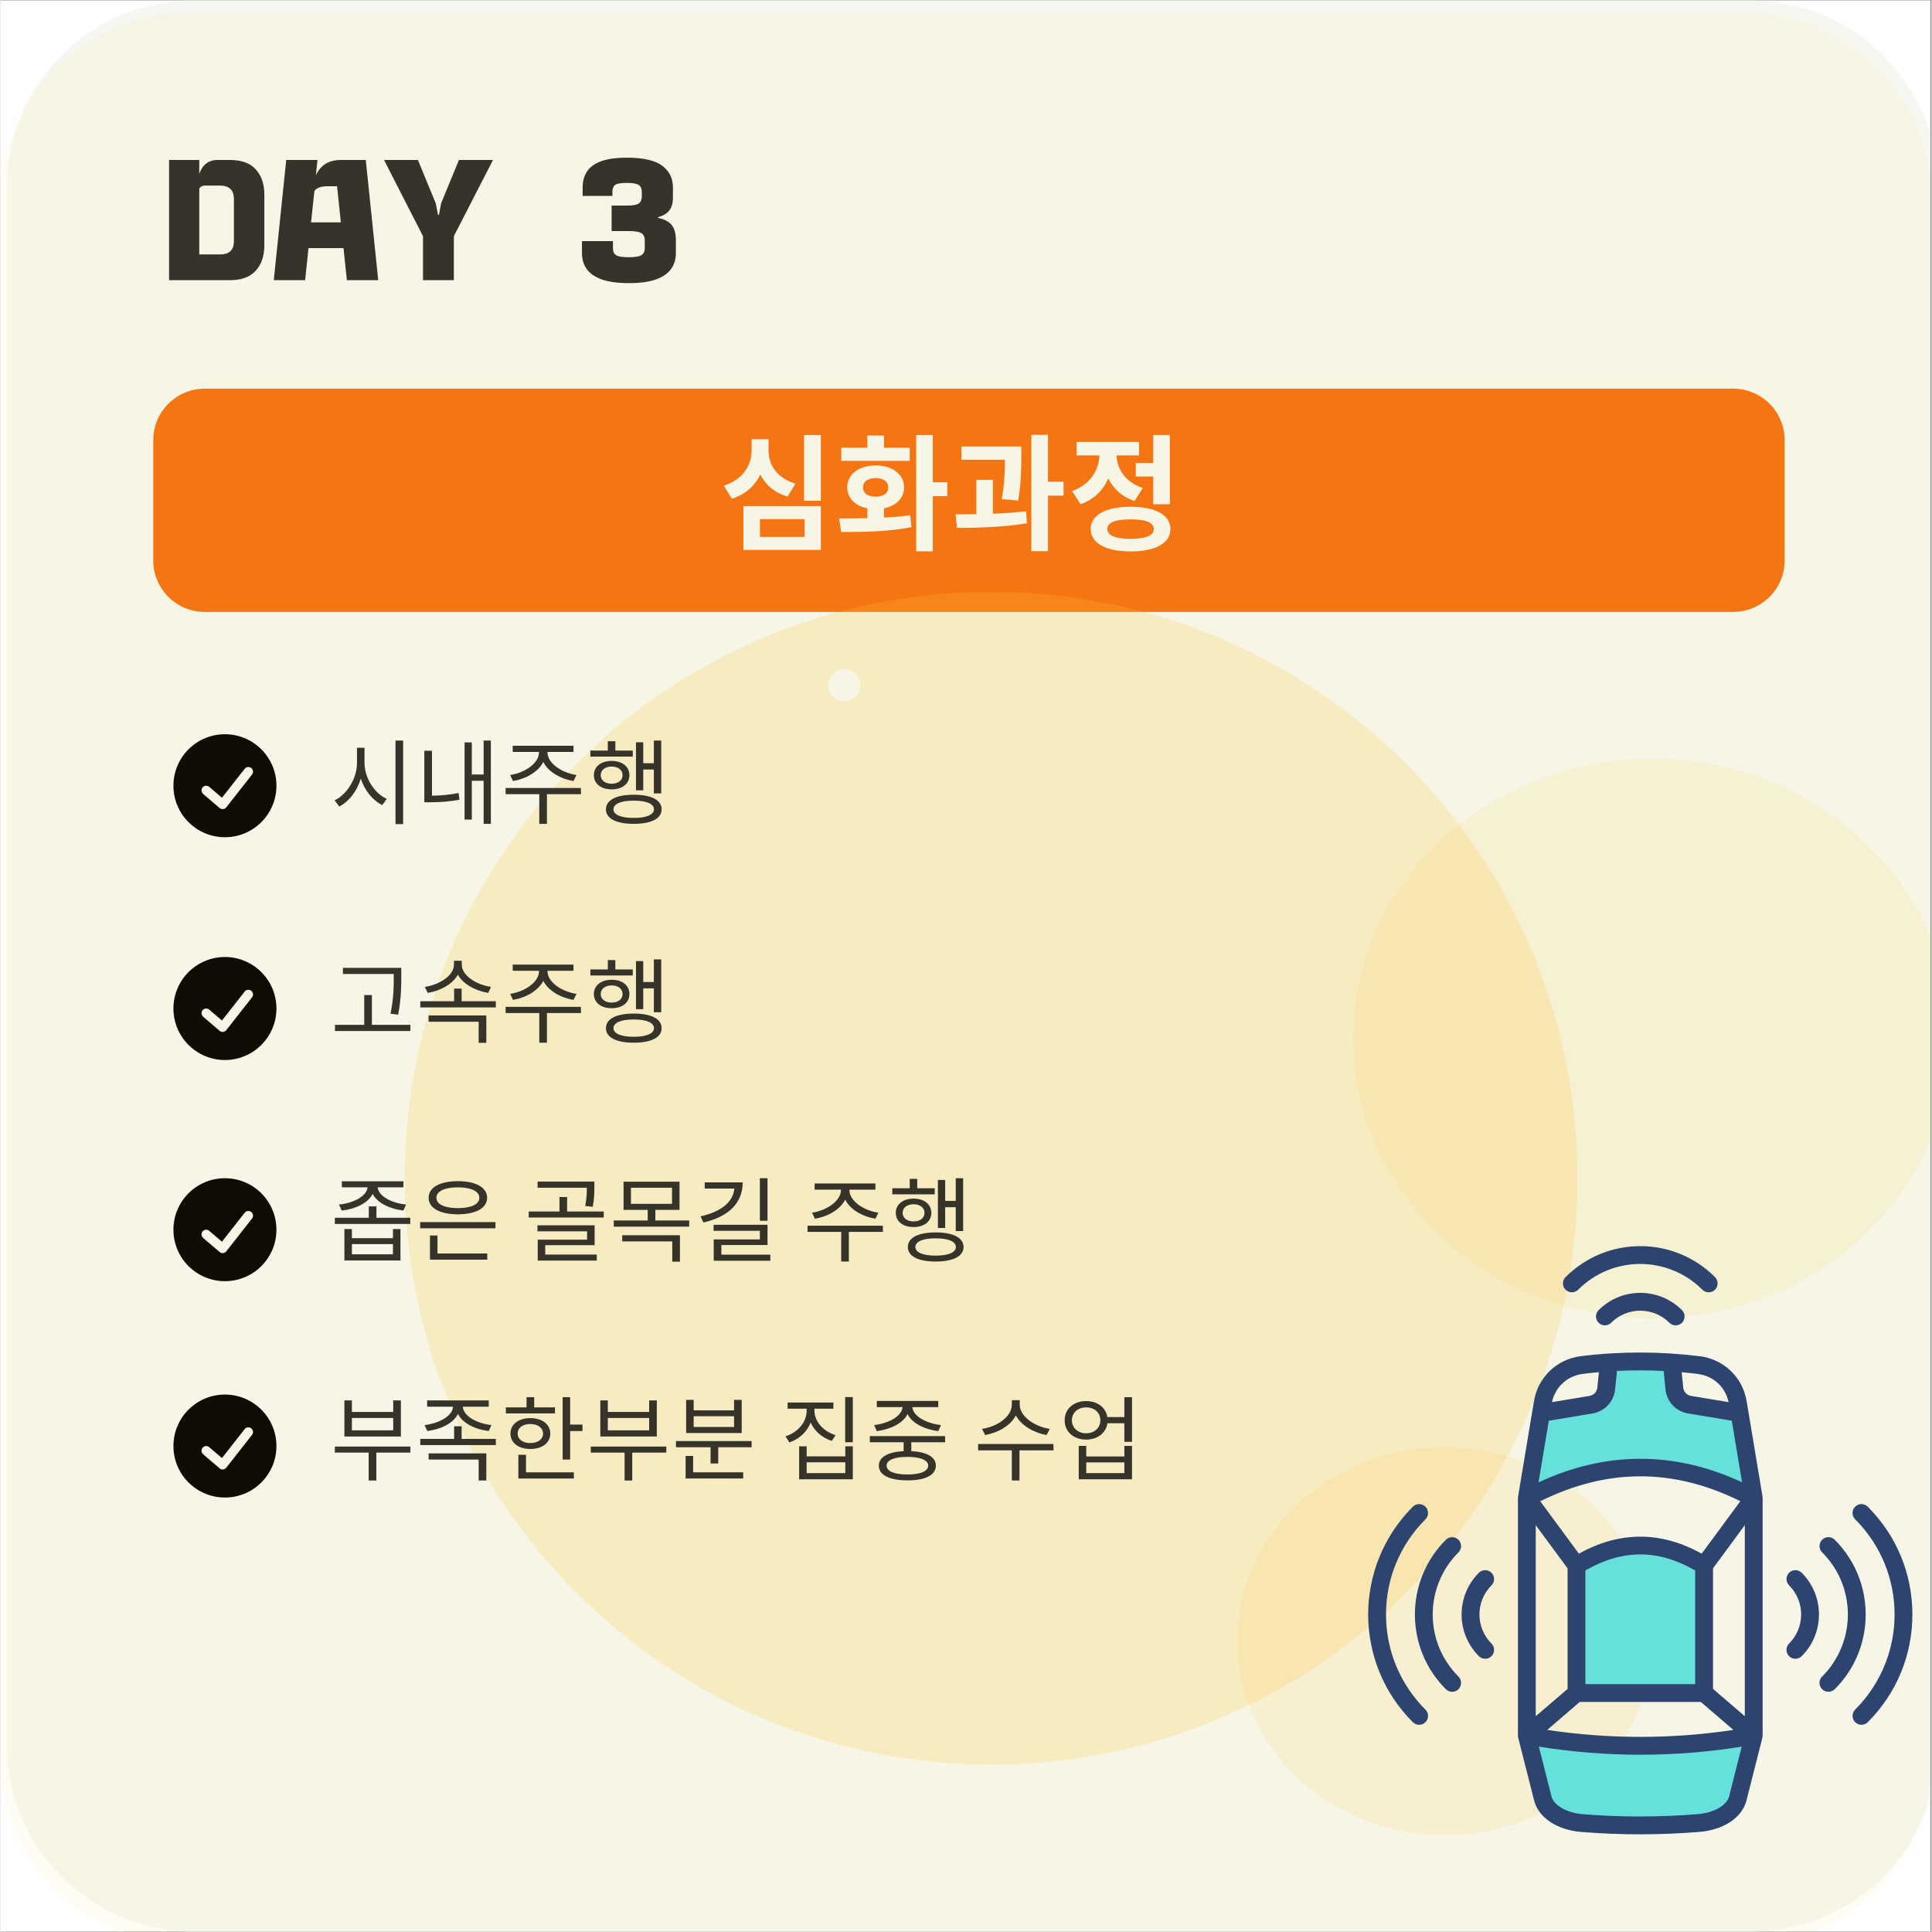 <svg xmlns="http://www.w3.org/2000/svg" xmlns:xlink="http://www.w3.org/1999/xlink" width="300" zoomAndPan="magnify" viewBox="0 0 224.88 225" height="300" preserveAspectRatio="xMidYMid meet" version="1.0"><rect x="0" y="0" width="224.88" height="225" fill="#808080" stroke="none"/><defs><filter x="0%" y="0%" width="100%" height="100%" id="d5f94ba9f2"><feColorMatrix values="0 0 0 0 1 0 0 0 0 1 0 0 0 0 1 0 0 0 1 0" color-interpolation-filters="sRGB"/></filter><g/><clipPath id="48c49cc5fa"><path d="M 0 0.059 L 224.762 0.059 L 224.762 224.938 L 0 224.938 Z M 0 0.059 " clip-rule="nonzero"/></clipPath><clipPath id="428931aa03"><path d="M 0.75 0.059 L 224.762 0.059 L 224.762 224.938 L 0.75 224.938 Z M 0.75 0.059 " clip-rule="nonzero"/></clipPath><clipPath id="25db7146a6"><path d="M 22.488 0.059 L 203.891 0.059 C 215.898 0.059 225.629 9.793 225.629 21.797 L 225.629 203.203 C 225.629 215.207 215.898 224.941 203.891 224.941 L 22.488 224.941 C 10.48 224.941 0.75 215.207 0.75 203.203 L 0.75 21.797 C 0.75 9.793 10.48 0.059 22.488 0.059 Z M 22.488 0.059 " clip-rule="nonzero"/></clipPath><clipPath id="2e9a6d1f14"><path d="M 17.789 45.266 L 207.832 45.266 L 207.832 71.266 L 17.789 71.266 Z M 17.789 45.266 " clip-rule="nonzero"/></clipPath><clipPath id="2386e60696"><path d="M 23.785 45.266 L 201.781 45.266 C 205.094 45.266 207.781 47.949 207.781 51.262 L 207.781 65.27 C 207.781 68.582 205.094 71.266 201.781 71.266 L 23.785 71.266 C 20.473 71.266 17.789 68.582 17.789 65.27 L 17.789 51.262 C 17.789 47.949 20.473 45.266 23.785 45.266 Z M 23.785 45.266 " clip-rule="nonzero"/></clipPath><clipPath id="1a006d41c2"><path d="M 20.137 85.508 L 32.133 85.508 L 32.133 97.504 L 20.137 97.504 Z M 20.137 85.508 " clip-rule="nonzero"/></clipPath><clipPath id="a71d43f2e9"><path d="M 20.137 111.453 L 32.133 111.453 L 32.133 123.449 L 20.137 123.449 Z M 20.137 111.453 " clip-rule="nonzero"/></clipPath><clipPath id="04d60f8b92"><path d="M 20.137 137.215 L 32.133 137.215 L 32.133 149.207 L 20.137 149.207 Z M 20.137 137.215 " clip-rule="nonzero"/></clipPath><clipPath id="fb69a41335"><path d="M 20.137 162.41 L 32.133 162.41 L 32.133 174.402 L 20.137 174.402 Z M 20.137 162.41 " clip-rule="nonzero"/></clipPath><mask id="3028b493e4"><g filter="url(#d5f94ba9f2)"><rect x="-22.488" width="269.856" fill="#000000" y="-22.5" height="270" fill-opacity="0.21"/></g></mask><clipPath id="ae8a268758"><path d="M 0.082 0.926 L 136.66 0.926 L 136.66 137.504 L 0.082 137.504 Z M 0.082 0.926 " clip-rule="nonzero"/></clipPath><clipPath id="2e445b4af6"><path d="M 68.371 0.926 C 30.656 0.926 0.082 31.5 0.082 69.215 C 0.082 106.93 30.656 137.504 68.371 137.504 C 106.086 137.504 136.66 106.93 136.66 69.215 C 136.66 31.5 106.086 0.926 68.371 0.926 Z M 68.371 0.926 " clip-rule="nonzero"/></clipPath><clipPath id="e559d8d543"><rect x="0" width="137" y="0" height="138"/></clipPath><clipPath id="d156a34acf"><path d="M 157 88 L 224.762 88 L 224.762 154 L 157 154 Z M 157 88 " clip-rule="nonzero"/></clipPath><mask id="5fbd98c2b7"><g filter="url(#d5f94ba9f2)"><rect x="-22.488" width="269.856" fill="#000000" y="-22.5" height="270" fill-opacity="0.11"/></g></mask><clipPath id="4ccbcd373b"><path d="M 0.52 0.363 L 67.762 0.363 L 67.762 65.516 L 0.52 65.516 Z M 0.52 0.363 " clip-rule="nonzero"/></clipPath><clipPath id="39f7008fac"><path d="M 35.32 0.363 C 16.102 0.363 0.52 14.949 0.52 32.938 C 0.52 50.93 16.102 65.516 35.32 65.516 C 54.543 65.516 70.125 50.93 70.125 32.938 C 70.125 14.949 54.543 0.363 35.32 0.363 Z M 35.32 0.363 " clip-rule="nonzero"/></clipPath><clipPath id="a9f4d9f880"><rect x="0" width="68" y="0" height="66"/></clipPath><mask id="8a3460cc5b"><g filter="url(#d5f94ba9f2)"><rect x="-22.488" width="269.856" fill="#000000" y="-22.5" height="270" fill-opacity="0.13"/></g></mask><clipPath id="cdd4ed9ca7"><path d="M 1.051 0.543 L 49.41 0.543 L 49.41 45.727 L 1.051 45.727 Z M 1.051 0.543 " clip-rule="nonzero"/></clipPath><clipPath id="dbc43d1832"><path d="M 25.188 0.543 C 11.855 0.543 1.051 10.66 1.051 23.137 C 1.051 35.613 11.855 45.727 25.188 45.727 C 38.516 45.727 49.32 35.613 49.32 23.137 C 49.32 10.66 38.516 0.543 25.188 0.543 Z M 25.188 0.543 " clip-rule="nonzero"/></clipPath><clipPath id="79c20c12ee"><rect x="0" width="50" y="0" height="46"/></clipPath><clipPath id="d342b0fb19"><path d="M 159 145 L 222.734 145 L 222.734 213.637 L 159 213.637 Z M 159 145 " clip-rule="nonzero"/></clipPath><clipPath id="550c549edb"><path d="M 0 1 L 224.762 1 L 224.762 224.938 L 0 224.938 Z M 0 1 " clip-rule="nonzero"/></clipPath><mask id="5926fdb264"><g filter="url(#d5f94ba9f2)"><rect x="-22.488" width="269.856" fill="#000000" y="-22.5" height="270" fill-opacity="0.06"/></g></mask><clipPath id="05facc5106"><path d="M 0 0.539 L 224.762 0.539 L 224.762 223.938 L 0 223.938 Z M 0 0.539 " clip-rule="nonzero"/></clipPath><clipPath id="fc017803b7"><path d="M 21.738 0.539 L 203.141 0.539 C 215.148 0.539 224.879 10.27 224.879 22.277 L 224.879 203.68 C 224.879 215.688 215.148 225.418 203.141 225.418 L 21.738 225.418 C 9.734 225.418 0 215.688 0 203.68 L 0 22.277 C 0 10.27 9.734 0.539 21.738 0.539 Z M 21.738 0.539 " clip-rule="nonzero"/></clipPath><clipPath id="74ab6e0c2e"><rect x="0" width="225" y="0" height="224"/></clipPath></defs><g clip-path="url(#48c49cc5fa)"><path fill="#ffffff" d="M 0 0.059 L 224.879 0.059 L 224.879 224.941 L 0 224.941 Z M 0 0.059 " fill-opacity="1" fill-rule="nonzero"/><path fill="#ffffff" d="M 0 0.059 L 224.879 0.059 L 224.879 224.941 L 0 224.941 Z M 0 0.059 " fill-opacity="1" fill-rule="nonzero"/></g><g clip-path="url(#428931aa03)"><g clip-path="url(#25db7146a6)"><path fill="#f5f8f1" d="M 0.75 0.059 L 225.629 0.059 L 225.629 224.941 L 0.75 224.941 Z M 0.75 0.059 " fill-opacity="1" fill-rule="nonzero"/></g></g><g clip-path="url(#2e9a6d1f14)"><g clip-path="url(#2386e60696)"><path fill="#f47010" d="M 17.789 45.266 L 207.832 45.266 L 207.832 71.266 L 17.789 71.266 Z M 17.789 45.266 " fill-opacity="1" fill-rule="nonzero"/></g></g><g clip-path="url(#1a006d41c2)"><path fill="#000000" d="M 26.137 85.508 C 29.445 85.508 32.133 88.195 32.133 91.508 C 32.133 94.816 29.445 97.504 26.137 97.504 C 22.824 97.504 20.137 94.816 20.137 91.508 C 20.137 88.195 22.824 85.508 26.137 85.508 Z M 29.199 89.441 C 28.961 89.254 28.617 89.297 28.434 89.535 L 25.789 92.902 L 24.309 91.637 C 24.082 91.441 23.734 91.469 23.539 91.695 C 23.344 91.926 23.371 92.27 23.602 92.465 L 25.512 94.102 C 25.746 94.301 26.102 94.266 26.293 94.023 L 29.289 90.207 C 29.477 89.969 29.434 89.629 29.199 89.441 Z M 29.199 89.441 " fill-opacity="1" fill-rule="nonzero"/></g><g clip-path="url(#a71d43f2e9)"><path fill="#000000" d="M 26.137 111.453 C 29.445 111.453 32.133 114.141 32.133 117.453 C 32.133 120.762 29.445 123.449 26.137 123.449 C 22.824 123.449 20.137 120.762 20.137 117.453 C 20.137 114.141 22.824 111.453 26.137 111.453 Z M 29.199 115.387 C 28.961 115.203 28.617 115.242 28.434 115.48 L 25.789 118.848 L 24.309 117.582 C 24.082 117.387 23.734 117.414 23.539 117.641 C 23.344 117.871 23.371 118.215 23.602 118.41 L 25.512 120.047 C 25.746 120.246 26.102 120.211 26.293 119.969 L 29.289 116.152 C 29.477 115.914 29.434 115.574 29.199 115.387 Z M 29.199 115.387 " fill-opacity="1" fill-rule="nonzero"/></g><g clip-path="url(#04d60f8b92)"><path fill="#000000" d="M 26.137 137.215 C 29.445 137.215 32.133 139.898 32.133 143.211 C 32.133 146.523 29.445 149.207 26.137 149.207 C 22.824 149.207 20.137 146.523 20.137 143.211 C 20.137 139.898 22.824 137.215 26.137 137.215 Z M 29.199 141.148 C 28.961 140.961 28.617 141.004 28.434 141.238 L 25.789 144.609 L 24.309 143.344 C 24.082 143.145 23.734 143.172 23.539 143.402 C 23.344 143.629 23.371 143.977 23.602 144.172 L 25.512 145.805 C 25.746 146.008 26.102 145.973 26.293 145.73 L 29.289 141.914 C 29.477 141.676 29.434 141.332 29.199 141.148 Z M 29.199 141.148 " fill-opacity="1" fill-rule="nonzero"/></g><g clip-path="url(#fb69a41335)"><path fill="#000000" d="M 26.137 162.41 C 29.445 162.41 32.133 165.094 32.133 168.406 C 32.133 171.719 29.445 174.402 26.137 174.402 C 22.824 174.402 20.137 171.719 20.137 168.406 C 20.137 165.094 22.824 162.41 26.137 162.41 Z M 29.199 166.344 C 28.961 166.156 28.617 166.199 28.434 166.434 L 25.789 169.805 L 24.309 168.539 C 24.082 168.344 23.734 168.367 23.539 168.598 C 23.344 168.828 23.371 169.172 23.602 169.367 L 25.512 171 C 25.746 171.203 26.102 171.168 26.293 170.926 L 29.289 167.109 C 29.477 166.871 29.434 166.527 29.199 166.344 Z M 29.199 166.344 " fill-opacity="1" fill-rule="nonzero"/></g><g mask="url(#3028b493e4)"><g transform="matrix(1, 0, 0, 1, 47, 68)"><g clip-path="url(#e559d8d543)"><g clip-path="url(#ae8a268758)"><g clip-path="url(#2e445b4af6)"><path fill="#fdc535" d="M 0.082 0.926 L 136.66 0.926 L 136.66 137.504 L 0.082 137.504 Z M 0.082 0.926 " fill-opacity="1" fill-rule="nonzero"/></g></g></g></g></g><g fill="#292929" fill-opacity="1"><g transform="translate(38.375, 95.148)"><g><path d="M 4.016 -8.062 L 3.141 -8.062 L 3.141 -6.312 C 3.141 -4.469 1.953 -2.609 0.531 -1.938 L 1.078 -1.219 C 2.203 -1.797 3.141 -3 3.578 -4.469 C 4.047 -3.078 4.969 -1.938 6.078 -1.391 L 6.609 -2.109 C 5.172 -2.75 4.016 -4.547 4.016 -6.312 Z M 7.625 -8.906 L 7.625 0.828 L 8.516 0.828 L 8.516 -8.906 Z M 7.625 -8.906 "/></g></g></g><g fill="#292929" fill-opacity="1"><g transform="translate(48.31, 95.148)"><g><path d="M 1.938 -7.719 L 1.047 -7.719 L 1.047 -1.719 L 1.672 -1.719 C 2.719 -1.719 3.828 -1.766 5.141 -2.016 L 5.047 -2.797 C 3.891 -2.562 2.859 -2.5 1.938 -2.484 Z M 7.953 -8.906 L 7.953 -4.953 L 6.578 -4.953 L 6.578 -8.688 L 5.734 -8.688 L 5.734 0.297 L 6.578 0.297 L 6.578 -4.219 L 7.953 -4.219 L 7.953 0.797 L 8.797 0.797 L 8.797 -8.906 Z M 7.953 -8.906 "/></g></g></g><g fill="#292929" fill-opacity="1"><g transform="translate(58.245, 95.148)"><g><path d="M 1.438 -4.188 C 2.938 -4.438 4.375 -5.25 4.969 -6.406 C 5.547 -5.25 6.984 -4.438 8.484 -4.188 L 8.828 -4.891 C 7.125 -5.141 5.453 -6.25 5.453 -7.531 L 5.453 -7.578 L 8.484 -7.578 L 8.484 -8.297 L 1.406 -8.297 L 1.406 -7.578 L 4.469 -7.578 L 4.469 -7.531 C 4.469 -6.25 2.797 -5.141 1.109 -4.891 Z M 9.344 -3.375 L 0.578 -3.375 L 0.578 -2.656 L 4.5 -2.656 L 4.5 0.797 L 5.391 0.797 L 5.391 -2.656 L 9.359 -2.656 Z M 9.344 -3.375 "/></g></g></g><g fill="#292929" fill-opacity="1"><g transform="translate(68.18, 95.148)"><g><path d="M 6.672 -5.531 L 7.906 -5.531 L 7.906 -2.75 L 8.766 -2.75 L 8.766 -8.906 L 7.906 -8.906 L 7.906 -6.266 L 6.672 -6.266 L 6.672 -8.703 L 5.828 -8.703 L 5.828 -3.109 L 6.672 -3.109 Z M 5.453 -7.734 L 3.422 -7.734 L 3.422 -8.828 L 2.547 -8.828 L 2.547 -7.734 L 0.516 -7.734 L 0.516 -7.031 L 5.453 -7.031 Z M 1.719 -4.875 C 1.719 -5.469 2.234 -5.875 3 -5.875 C 3.75 -5.875 4.266 -5.469 4.266 -4.875 C 4.266 -4.266 3.75 -3.875 3 -3.875 C 2.234 -3.875 1.719 -4.266 1.719 -4.875 Z M 5.062 -4.875 C 5.062 -5.875 4.219 -6.531 3 -6.531 C 1.766 -6.531 0.922 -5.875 0.922 -4.875 C 0.922 -3.859 1.766 -3.219 3 -3.219 C 4.219 -3.219 5.062 -3.859 5.062 -4.875 Z M 5.562 0.109 C 4.094 0.109 3.203 -0.266 3.203 -0.891 C 3.203 -1.547 4.094 -1.906 5.562 -1.906 C 7.031 -1.906 7.922 -1.547 7.922 -0.891 C 7.922 -0.266 7.031 0.109 5.562 0.109 Z M 5.562 -2.594 C 3.547 -2.594 2.328 -1.984 2.328 -0.891 C 2.328 0.188 3.547 0.797 5.562 0.797 C 7.594 0.797 8.812 0.188 8.812 -0.891 C 8.812 -1.984 7.594 -2.594 5.562 -2.594 Z M 5.562 -2.594 "/></g></g></g><g fill="#292929" fill-opacity="1"><g transform="translate(38.375, 120.635)"><g><path d="M 7.422 -6.969 C 7.422 -5.797 7.422 -4.438 7.047 -2.578 L 7.938 -2.469 C 8.297 -4.438 8.297 -5.766 8.297 -6.969 L 8.297 -7.922 L 1.5 -7.922 L 1.5 -7.203 L 7.422 -7.203 Z M 4.875 -1.281 L 4.875 -4.75 L 3.984 -4.75 L 3.984 -1.281 L 0.578 -1.281 L 0.578 -0.562 L 9.359 -0.562 L 9.359 -1.281 Z M 4.875 -1.281 "/></g></g></g><g fill="#292929" fill-opacity="1"><g transform="translate(48.31, 120.635)"><g><path d="M 8.812 -5.703 C 7.078 -5.953 5.406 -7.031 5.406 -8.312 L 5.406 -8.75 L 4.5 -8.75 L 4.5 -8.312 C 4.5 -7.031 2.828 -5.953 1.109 -5.703 L 1.438 -5 C 2.922 -5.25 4.344 -6.016 4.953 -7.125 C 5.562 -6.016 7 -5.25 8.484 -5 Z M 1.547 -1.641 L 7.375 -1.641 L 7.375 0.812 L 8.266 0.812 L 8.266 -2.375 L 1.547 -2.375 Z M 5.391 -4.031 L 5.391 -5.5 L 4.516 -5.5 L 4.516 -4.031 L 0.578 -4.031 L 0.578 -3.312 L 9.375 -3.312 L 9.375 -4.031 Z M 5.391 -4.031 "/></g></g></g><g fill="#292929" fill-opacity="1"><g transform="translate(58.245, 120.635)"><g><path d="M 1.438 -4.188 C 2.938 -4.438 4.375 -5.25 4.969 -6.406 C 5.547 -5.25 6.984 -4.438 8.484 -4.188 L 8.828 -4.891 C 7.125 -5.141 5.453 -6.25 5.453 -7.531 L 5.453 -7.578 L 8.484 -7.578 L 8.484 -8.297 L 1.406 -8.297 L 1.406 -7.578 L 4.469 -7.578 L 4.469 -7.531 C 4.469 -6.25 2.797 -5.141 1.109 -4.891 Z M 9.344 -3.375 L 0.578 -3.375 L 0.578 -2.656 L 4.5 -2.656 L 4.5 0.797 L 5.391 0.797 L 5.391 -2.656 L 9.359 -2.656 Z M 9.344 -3.375 "/></g></g></g><g fill="#292929" fill-opacity="1"><g transform="translate(68.18, 120.635)"><g><path d="M 6.672 -5.531 L 7.906 -5.531 L 7.906 -2.75 L 8.766 -2.75 L 8.766 -8.906 L 7.906 -8.906 L 7.906 -6.266 L 6.672 -6.266 L 6.672 -8.703 L 5.828 -8.703 L 5.828 -3.109 L 6.672 -3.109 Z M 5.453 -7.734 L 3.422 -7.734 L 3.422 -8.828 L 2.547 -8.828 L 2.547 -7.734 L 0.516 -7.734 L 0.516 -7.031 L 5.453 -7.031 Z M 1.719 -4.875 C 1.719 -5.469 2.234 -5.875 3 -5.875 C 3.75 -5.875 4.266 -5.469 4.266 -4.875 C 4.266 -4.266 3.75 -3.875 3 -3.875 C 2.234 -3.875 1.719 -4.266 1.719 -4.875 Z M 5.062 -4.875 C 5.062 -5.875 4.219 -6.531 3 -6.531 C 1.766 -6.531 0.922 -5.875 0.922 -4.875 C 0.922 -3.859 1.766 -3.219 3 -3.219 C 4.219 -3.219 5.062 -3.859 5.062 -4.875 Z M 5.562 0.109 C 4.094 0.109 3.203 -0.266 3.203 -0.891 C 3.203 -1.547 4.094 -1.906 5.562 -1.906 C 7.031 -1.906 7.922 -1.547 7.922 -0.891 C 7.922 -0.266 7.031 0.109 5.562 0.109 Z M 5.562 -2.594 C 3.547 -2.594 2.328 -1.984 2.328 -0.891 C 2.328 0.188 3.547 0.797 5.562 0.797 C 7.594 0.797 8.812 0.188 8.812 -0.891 C 8.812 -1.984 7.594 -2.594 5.562 -2.594 Z M 5.562 -2.594 "/></g></g></g><g fill="#292929" fill-opacity="1"><g transform="translate(38.375, 146.121)"><g><path d="M 1.359 -5.141 C 2.969 -5.312 4.422 -6.016 4.969 -7.078 C 5.5 -6.016 6.969 -5.328 8.547 -5.141 L 8.859 -5.844 C 7.188 -6 5.656 -6.797 5.547 -7.844 L 8.547 -7.844 L 8.547 -8.547 L 1.375 -8.547 L 1.375 -7.844 L 4.375 -7.844 C 4.266 -6.797 2.719 -6 1.047 -5.844 Z M 7.328 -0.047 L 2.547 -0.047 L 2.547 -1.234 L 7.328 -1.234 Z M 7.328 -1.922 L 2.547 -1.922 L 2.547 -2.984 L 1.672 -2.984 L 1.672 0.672 L 8.203 0.672 L 8.203 -2.984 L 7.328 -2.984 Z M 5.406 -4.297 L 5.406 -5.625 L 4.516 -5.625 L 4.516 -4.297 L 0.562 -4.297 L 0.562 -3.578 L 9.344 -3.578 L 9.344 -4.297 Z M 5.406 -4.297 "/></g></g></g><g fill="#292929" fill-opacity="1"><g transform="translate(48.31, 146.121)"><g><path d="M 4.953 -7.844 C 6.484 -7.844 7.453 -7.391 7.453 -6.625 C 7.453 -5.859 6.484 -5.422 4.953 -5.422 C 3.422 -5.422 2.453 -5.859 2.453 -6.625 C 2.453 -7.391 3.422 -7.844 4.953 -7.844 Z M 4.953 -4.703 C 7.031 -4.703 8.359 -5.422 8.359 -6.625 C 8.359 -7.844 7.031 -8.562 4.953 -8.562 C 2.875 -8.562 1.547 -7.844 1.547 -6.625 C 1.547 -5.422 2.875 -4.703 4.953 -4.703 Z M 2.578 -2.234 L 1.703 -2.234 L 1.703 0.578 L 8.375 0.578 L 8.375 -0.141 L 2.578 -0.141 Z M 0.562 -3.797 L 0.562 -3.078 L 9.328 -3.078 L 9.328 -3.797 Z M 0.562 -3.797 "/></g></g></g><g fill="#292929" fill-opacity="1"><g transform="translate(58.245, 146.121)"><g/></g></g><g fill="#292929" fill-opacity="1"><g transform="translate(60.923, 146.121)"><g><path d="M 8.047 -5.578 C 8.234 -6.531 8.234 -7.266 8.234 -7.875 L 8.234 -8.516 L 1.625 -8.516 L 1.625 -7.797 L 7.359 -7.797 C 7.359 -7.219 7.344 -6.547 7.172 -5.672 Z M 2.516 -1.109 L 8.266 -1.109 L 8.266 -3.422 L 1.609 -3.422 L 1.609 -2.719 L 7.391 -2.719 L 7.391 -1.75 L 1.641 -1.75 L 1.641 0.688 L 8.516 0.688 L 8.516 -0.016 L 2.516 -0.016 Z M 5.062 -5.031 L 5.062 -6.719 L 4.172 -6.719 L 4.172 -5.031 L 0.594 -5.031 L 0.594 -4.328 L 9.328 -4.328 L 9.328 -5.031 Z M 5.062 -5.031 "/></g></g></g><g fill="#292929" fill-opacity="1"><g transform="translate(70.858, 146.121)"><g><path d="M 1.547 -1.547 L 7.375 -1.547 L 7.375 0.812 L 8.266 0.812 L 8.266 -2.266 L 1.547 -2.266 Z M 2.562 -7.797 L 7.344 -7.797 L 7.344 -5.922 L 2.562 -5.922 Z M 5.406 -3.984 L 5.406 -5.219 L 8.219 -5.219 L 8.219 -8.5 L 1.703 -8.5 L 1.703 -5.219 L 4.516 -5.219 L 4.516 -3.984 L 0.562 -3.984 L 0.562 -3.266 L 9.344 -3.266 L 9.344 -3.984 Z M 5.406 -3.984 "/></g></g></g><g fill="#292929" fill-opacity="1"><g transform="translate(80.793, 146.121)"><g><path d="M 8.531 -8.906 L 7.641 -8.906 L 7.641 -3.953 L 8.531 -3.953 Z M 1.219 -8.422 L 1.219 -7.703 L 4.672 -7.703 C 4.531 -6.156 3.156 -5 0.734 -4.469 L 1.062 -3.75 C 3.922 -4.406 5.641 -5.953 5.641 -8.422 Z M 3.156 0 L 3.156 -1.125 L 8.531 -1.125 L 8.531 -3.484 L 2.25 -3.484 L 2.25 -2.781 L 7.641 -2.781 L 7.641 -1.781 L 2.266 -1.781 L 2.266 0.703 L 8.859 0.703 L 8.859 0 Z M 3.156 0 "/></g></g></g><g fill="#292929" fill-opacity="1"><g transform="translate(90.728, 146.121)"><g/></g></g><g fill="#292929" fill-opacity="1"><g transform="translate(93.406, 146.121)"><g><path d="M 1.438 -4.188 C 2.938 -4.438 4.375 -5.25 4.969 -6.406 C 5.547 -5.25 6.984 -4.438 8.484 -4.188 L 8.828 -4.891 C 7.125 -5.141 5.453 -6.25 5.453 -7.531 L 5.453 -7.578 L 8.484 -7.578 L 8.484 -8.297 L 1.406 -8.297 L 1.406 -7.578 L 4.469 -7.578 L 4.469 -7.531 C 4.469 -6.25 2.797 -5.141 1.109 -4.891 Z M 9.344 -3.375 L 0.578 -3.375 L 0.578 -2.656 L 4.5 -2.656 L 4.5 0.797 L 5.391 0.797 L 5.391 -2.656 L 9.359 -2.656 Z M 9.344 -3.375 "/></g></g></g><g fill="#292929" fill-opacity="1"><g transform="translate(103.341, 146.121)"><g><path d="M 6.672 -5.531 L 7.906 -5.531 L 7.906 -2.75 L 8.766 -2.75 L 8.766 -8.906 L 7.906 -8.906 L 7.906 -6.266 L 6.672 -6.266 L 6.672 -8.703 L 5.828 -8.703 L 5.828 -3.109 L 6.672 -3.109 Z M 5.453 -7.734 L 3.422 -7.734 L 3.422 -8.828 L 2.547 -8.828 L 2.547 -7.734 L 0.516 -7.734 L 0.516 -7.031 L 5.453 -7.031 Z M 1.719 -4.875 C 1.719 -5.469 2.234 -5.875 3 -5.875 C 3.75 -5.875 4.266 -5.469 4.266 -4.875 C 4.266 -4.266 3.75 -3.875 3 -3.875 C 2.234 -3.875 1.719 -4.266 1.719 -4.875 Z M 5.062 -4.875 C 5.062 -5.875 4.219 -6.531 3 -6.531 C 1.766 -6.531 0.922 -5.875 0.922 -4.875 C 0.922 -3.859 1.766 -3.219 3 -3.219 C 4.219 -3.219 5.062 -3.859 5.062 -4.875 Z M 5.562 0.109 C 4.094 0.109 3.203 -0.266 3.203 -0.891 C 3.203 -1.547 4.094 -1.906 5.562 -1.906 C 7.031 -1.906 7.922 -1.547 7.922 -0.891 C 7.922 -0.266 7.031 0.109 5.562 0.109 Z M 5.562 -2.594 C 3.547 -2.594 2.328 -1.984 2.328 -0.891 C 2.328 0.188 3.547 0.797 5.562 0.797 C 7.594 0.797 8.812 0.188 8.812 -0.891 C 8.812 -1.984 7.594 -2.594 5.562 -2.594 Z M 5.562 -2.594 "/></g></g></g><g fill="#292929" fill-opacity="1"><g transform="translate(38.375, 171.607)"><g><path d="M 7.359 -5.031 L 2.547 -5.031 L 2.547 -6.469 L 7.359 -6.469 Z M 8.25 -8.516 L 7.359 -8.516 L 7.359 -7.172 L 2.547 -7.172 L 2.547 -8.516 L 1.672 -8.516 L 1.672 -4.312 L 8.25 -4.312 Z M 9.359 -3.141 L 0.562 -3.141 L 0.562 -2.438 L 4.5 -2.438 L 4.5 0.812 L 5.391 0.812 L 5.391 -2.438 L 9.359 -2.438 Z M 9.359 -3.141 "/></g></g></g><g fill="#292929" fill-opacity="1"><g transform="translate(48.31, 171.607)"><g><path d="M 1.391 -4.953 C 2.984 -5.141 4.422 -5.859 4.969 -6.938 C 5.5 -5.859 6.953 -5.141 8.547 -4.953 L 8.859 -5.641 C 7.141 -5.844 5.594 -6.688 5.531 -7.781 L 8.547 -7.781 L 8.547 -8.516 L 1.375 -8.516 L 1.375 -7.781 L 4.391 -7.781 C 4.328 -6.688 2.75 -5.844 1.078 -5.641 Z M 1.547 -1.625 L 7.375 -1.625 L 7.375 0.812 L 8.266 0.812 L 8.266 -2.344 L 1.547 -2.344 Z M 5.391 -4.031 L 5.391 -5.5 L 4.516 -5.5 L 4.516 -4.031 L 0.578 -4.031 L 0.578 -3.312 L 9.375 -3.312 L 9.375 -4.031 Z M 5.391 -4.031 "/></g></g></g><g fill="#292929" fill-opacity="1"><g transform="translate(58.245, 171.607)"><g><path d="M 6.328 -7.703 L 3.906 -7.703 L 3.906 -8.891 L 3.016 -8.891 L 3.016 -7.703 L 0.609 -7.703 L 0.609 -7 L 6.328 -7 Z M 1.984 -4.656 C 1.984 -5.328 2.578 -5.766 3.453 -5.766 C 4.328 -5.766 4.938 -5.328 4.938 -4.656 C 4.938 -3.984 4.328 -3.547 3.453 -3.547 C 2.578 -3.547 1.984 -3.984 1.984 -4.656 Z M 5.781 -4.656 C 5.781 -5.734 4.828 -6.453 3.453 -6.453 C 2.094 -6.453 1.141 -5.734 1.141 -4.656 C 1.141 -3.562 2.094 -2.859 3.453 -2.859 C 4.828 -2.859 5.781 -3.562 5.781 -4.656 Z M 2.953 -2.188 L 2.062 -2.188 L 2.062 0.578 L 8.531 0.578 L 8.531 -0.141 L 2.953 -0.141 Z M 8.094 -5.703 L 8.094 -8.891 L 7.219 -8.891 L 7.219 -1.625 L 8.094 -1.625 L 8.094 -4.953 L 9.531 -4.953 L 9.531 -5.703 Z M 8.094 -5.703 "/></g></g></g><g fill="#292929" fill-opacity="1"><g transform="translate(68.18, 171.607)"><g><path d="M 7.359 -5.031 L 2.547 -5.031 L 2.547 -6.469 L 7.359 -6.469 Z M 8.25 -8.516 L 7.359 -8.516 L 7.359 -7.172 L 2.547 -7.172 L 2.547 -8.516 L 1.672 -8.516 L 1.672 -4.312 L 8.25 -4.312 Z M 9.359 -3.141 L 0.562 -3.141 L 0.562 -2.438 L 4.5 -2.438 L 4.5 0.812 L 5.391 0.812 L 5.391 -2.438 L 9.359 -2.438 Z M 9.359 -3.141 "/></g></g></g><g fill="#292929" fill-opacity="1"><g transform="translate(78.115, 171.607)"><g><path d="M 7.312 -5.422 L 2.609 -5.422 L 2.609 -6.672 L 7.312 -6.672 Z M 8.203 -8.578 L 7.312 -8.578 L 7.312 -7.359 L 2.609 -7.359 L 2.609 -8.578 L 1.734 -8.578 L 1.734 -4.719 L 8.203 -4.719 Z M 2.547 -2.047 L 1.672 -2.047 L 1.672 0.578 L 8.375 0.578 L 8.375 -0.141 L 2.547 -0.141 Z M 0.547 -3.781 L 0.547 -3.062 L 4.578 -3.062 L 4.578 -1.172 L 5.469 -1.172 L 5.469 -3.062 L 9.359 -3.062 L 9.359 -3.781 Z M 0.547 -3.781 "/></g></g></g><g fill="#292929" fill-opacity="1"><g transform="translate(88.05, 171.607)"><g/></g></g><g fill="#292929" fill-opacity="1"><g transform="translate(90.728, 171.607)"><g><path d="M 6.516 -4.469 C 5.078 -4.922 4.062 -6.062 4.062 -7.328 L 4.062 -7.547 L 6.266 -7.547 L 6.266 -8.266 L 0.938 -8.266 L 0.938 -7.547 L 3.156 -7.547 L 3.156 -7.328 C 3.156 -6 2.156 -4.797 0.688 -4.328 L 1.141 -3.625 C 2.297 -4.016 3.203 -4.859 3.625 -5.938 C 4.062 -4.938 4.969 -4.156 6.078 -3.797 Z M 7.656 -0.047 L 3.156 -0.047 L 3.156 -1.312 L 7.656 -1.312 Z M 7.656 -2 L 3.156 -2 L 3.156 -3.172 L 2.281 -3.172 L 2.281 0.672 L 8.531 0.672 L 8.531 -3.172 L 7.656 -3.172 Z M 7.641 -8.906 L 7.641 -3.641 L 8.531 -3.641 L 8.531 -8.906 Z M 7.641 -8.906 "/></g></g></g><g fill="#292929" fill-opacity="1"><g transform="translate(100.663, 171.607)"><g><path d="M 1.391 -4.938 C 2.969 -5.141 4.438 -5.844 4.969 -6.922 C 5.5 -5.844 6.953 -5.141 8.547 -4.938 L 8.859 -5.641 C 7.156 -5.844 5.609 -6.672 5.531 -7.734 L 8.547 -7.734 L 8.547 -8.453 L 1.391 -8.453 L 1.391 -7.734 L 4.391 -7.734 C 4.312 -6.672 2.766 -5.844 1.078 -5.641 Z M 7.375 -0.922 C 7.375 -0.266 6.469 0.109 4.953 0.109 C 3.422 0.109 2.531 -0.266 2.531 -0.922 C 2.531 -1.562 3.422 -1.938 4.953 -1.938 C 6.469 -1.938 7.375 -1.562 7.375 -0.922 Z M 9.344 -3.641 L 9.344 -4.359 L 0.578 -4.359 L 0.578 -3.641 L 4.516 -3.641 L 4.516 -2.609 C 2.703 -2.516 1.625 -1.922 1.625 -0.922 C 1.625 0.188 2.891 0.797 4.969 0.797 C 7.031 0.797 8.266 0.188 8.266 -0.922 C 8.266 -1.922 7.219 -2.516 5.406 -2.609 L 5.406 -3.641 Z M 9.344 -3.641 "/></g></g></g><g fill="#292929" fill-opacity="1"><g transform="translate(110.598, 171.607)"><g/></g></g><g fill="#292929" fill-opacity="1"><g transform="translate(113.276, 171.607)"><g><path d="M 8.922 -5.203 C 7.156 -5.453 5.422 -6.656 5.422 -8.016 L 5.422 -8.547 L 4.5 -8.547 L 4.5 -8.016 C 4.5 -6.625 2.797 -5.453 1.031 -5.203 L 1.391 -4.484 C 2.891 -4.75 4.359 -5.578 4.969 -6.766 C 5.594 -5.594 7.047 -4.75 8.547 -4.484 Z M 9.344 -3.438 L 0.578 -3.438 L 0.578 -2.703 L 4.5 -2.703 L 4.5 0.812 L 5.391 0.812 L 5.391 -2.703 L 9.359 -2.703 Z M 9.344 -3.438 "/></g></g></g><g fill="#292929" fill-opacity="1"><g transform="translate(123.211, 171.607)"><g><path d="M 7.672 -0.047 L 3.234 -0.047 L 3.234 -1.297 L 7.672 -1.297 Z M 7.672 -1.984 L 3.234 -1.984 L 3.234 -3.219 L 2.359 -3.219 L 2.359 0.672 L 8.562 0.672 L 8.562 -3.219 L 7.672 -3.219 Z M 3.219 -4.688 C 2.266 -4.688 1.562 -5.312 1.562 -6.203 C 1.562 -7.094 2.266 -7.703 3.219 -7.703 C 4.188 -7.703 4.875 -7.094 4.875 -6.203 C 4.875 -5.312 4.188 -4.688 3.219 -4.688 Z M 7.672 -8.891 L 7.672 -6.578 L 5.688 -6.578 C 5.5 -7.703 4.531 -8.438 3.219 -8.438 C 1.766 -8.438 0.719 -7.531 0.719 -6.203 C 0.719 -4.859 1.766 -3.953 3.219 -3.953 C 4.547 -3.953 5.531 -4.719 5.703 -5.859 L 7.672 -5.859 L 7.672 -3.688 L 8.562 -3.688 L 8.562 -8.891 Z M 7.672 -8.891 "/></g></g></g><g clip-path="url(#d156a34acf)"><g mask="url(#5fbd98c2b7)"><g transform="matrix(1, 0, 0, 1, 157, 88)"><g clip-path="url(#a9f4d9f880)"><g clip-path="url(#4ccbcd373b)"><g clip-path="url(#39f7008fac)"><path fill="#fdc535" d="M 0.52 0.363 L 69.996 0.363 L 69.996 65.516 L 0.52 65.516 Z M 0.52 0.363 " fill-opacity="1" fill-rule="nonzero"/></g></g></g></g></g></g><g mask="url(#8a3460cc5b)"><g transform="matrix(1, 0, 0, 1, 143, 168)"><g clip-path="url(#79c20c12ee)"><g clip-path="url(#cdd4ed9ca7)"><g clip-path="url(#dbc43d1832)"><path fill="#fdc535" d="M 1.051 0.543 L 49.234 0.543 L 49.234 45.727 L 1.051 45.727 Z M 1.051 0.543 " fill-opacity="1" fill-rule="nonzero"/></g></g></g></g></g><g fill="#f5f8f1" fill-opacity="1"><g transform="translate(83.661, 62.938)"><g><path d="M 8.922 -6.609 C 6.734 -7.25 5.781 -8.844 5.781 -10.469 L 5.781 -11.781 L 3.812 -11.781 L 3.812 -10.469 C 3.812 -8.812 2.844 -7.094 0.578 -6.375 L 1.516 -4.859 C 3.109 -5.359 4.203 -6.375 4.828 -7.672 C 5.422 -6.484 6.469 -5.562 8 -5.109 Z M 4.781 -2.484 L 9.984 -2.484 L 9.984 -0.406 L 4.781 -0.406 Z M 2.859 1.109 L 11.875 1.109 L 11.875 -4 L 2.859 -4 Z M 9.922 -12.281 L 9.922 -4.625 L 11.875 -4.625 L 11.875 -12.281 Z M 9.922 -12.281 "/></g></g></g><g fill="#f5f8f1" fill-opacity="1"><g transform="translate(97.184, 62.938)"><g><path d="M 8.703 -10.797 L 5.703 -10.797 L 5.703 -12.219 L 3.766 -12.219 L 3.766 -10.797 L 0.734 -10.797 L 0.734 -9.266 L 8.703 -9.266 Z M 3.266 -6.172 C 3.266 -6.875 3.859 -7.266 4.734 -7.266 C 5.609 -7.266 6.203 -6.875 6.203 -6.172 C 6.203 -5.469 5.609 -5.094 4.734 -5.094 C 3.859 -5.094 3.266 -5.469 3.266 -6.172 Z M 5.703 -3.734 C 7.109 -4.016 8.047 -4.938 8.047 -6.172 C 8.047 -7.703 6.672 -8.734 4.734 -8.734 C 2.797 -8.734 1.422 -7.703 1.422 -6.172 C 1.422 -4.938 2.359 -4.016 3.766 -3.734 L 3.766 -2.594 C 2.578 -2.562 1.453 -2.562 0.484 -2.562 L 0.719 -0.984 C 3.016 -0.984 6.062 -0.984 8.906 -1.547 L 8.766 -2.938 C 7.797 -2.797 6.75 -2.719 5.703 -2.656 Z M 13.078 -6.766 L 11.391 -6.766 L 11.391 -12.281 L 9.453 -12.281 L 9.453 1.266 L 11.391 1.266 L 11.391 -5.156 L 13.078 -5.156 Z M 13.078 -6.766 "/></g></g></g><g fill="#f5f8f1" fill-opacity="1"><g transform="translate(110.708, 62.938)"><g><path d="M 7.812 -4.641 C 8.172 -6.875 8.172 -8.531 8.172 -9.844 L 8.172 -10.938 L 1.203 -10.938 L 1.203 -9.391 L 6.266 -9.391 C 6.266 -8.188 6.219 -6.734 5.906 -4.812 Z M 4.859 -7.062 L 2.938 -7.062 L 2.938 -3.062 C 2.094 -3.047 1.266 -3.047 0.516 -3.047 L 0.688 -1.453 C 3.047 -1.469 6.078 -1.531 8.828 -2 L 8.719 -3.391 C 7.484 -3.25 6.156 -3.156 4.859 -3.109 Z M 13.094 -6.844 L 11.281 -6.844 L 11.281 -12.297 L 9.344 -12.297 L 9.344 1.25 L 11.281 1.25 L 11.281 -5.219 L 13.094 -5.219 Z M 13.094 -6.844 "/></g></g></g><g fill="#f5f8f1" fill-opacity="1"><g transform="translate(124.231, 62.938)"><g><path d="M 7.984 -9.016 L 7.984 -7.438 L 10.016 -7.438 L 10.016 -4.219 L 11.953 -4.219 L 11.953 -12.281 L 10.016 -12.281 L 10.016 -9.016 Z M 8.797 -6.109 C 6.734 -6.781 5.797 -8.359 5.734 -9.906 L 8.359 -9.906 L 8.359 -11.469 L 1.094 -11.469 L 1.094 -9.906 L 3.75 -9.906 C 3.688 -8.219 2.703 -6.5 0.562 -5.75 L 1.547 -4.219 C 3.109 -4.75 4.188 -5.859 4.781 -7.219 C 5.359 -6.031 6.375 -5.078 7.844 -4.594 Z M 7.375 -0.188 C 5.609 -0.188 4.672 -0.562 4.672 -1.328 C 4.672 -2.094 5.609 -2.453 7.375 -2.453 C 9.141 -2.453 10.078 -2.094 10.078 -1.328 C 10.078 -0.562 9.141 -0.188 7.375 -0.188 Z M 7.375 -3.922 C 4.5 -3.922 2.734 -2.969 2.734 -1.328 C 2.734 0.328 4.5 1.281 7.375 1.281 C 10.25 1.281 12.016 0.328 12.016 -1.328 C 12.016 -2.969 10.25 -3.922 7.375 -3.922 Z M 7.375 -3.922 "/></g></g></g><path fill="#f5f8f1" d="M 100.152 79.805 C 100.152 80.051 100.105 80.293 100.008 80.52 C 99.914 80.75 99.777 80.953 99.602 81.129 C 99.43 81.305 99.227 81.441 98.996 81.535 C 98.766 81.629 98.527 81.68 98.277 81.68 C 98.031 81.68 97.789 81.629 97.562 81.535 C 97.332 81.441 97.129 81.305 96.953 81.129 C 96.777 80.953 96.641 80.75 96.547 80.52 C 96.453 80.293 96.406 80.051 96.406 79.805 C 96.406 79.555 96.453 79.316 96.547 79.086 C 96.641 78.855 96.777 78.656 96.953 78.48 C 97.129 78.305 97.332 78.168 97.562 78.074 C 97.789 77.977 98.031 77.93 98.277 77.93 C 98.527 77.93 98.766 77.977 98.996 78.074 C 99.227 78.168 99.43 78.305 99.602 78.48 C 99.777 78.656 99.914 78.855 100.008 79.086 C 100.105 79.316 100.152 79.555 100.152 79.805 Z M 100.152 79.805 " fill-opacity="1" fill-rule="nonzero"/><g fill="#292929" fill-opacity="1"><g transform="translate(18.538, 31.301)"><g><path d="M 8.156 1.328 L 1.094 1.328 L 1.094 -12.672 L 4.609 -12.672 L 4.609 -11.047 C 4.773 -11.555 5.035 -11.953 5.391 -12.234 C 5.742 -12.523 6.191 -12.672 6.734 -12.672 L 8.156 -12.672 C 9.52 -12.672 10.531 -12.305 11.188 -11.578 C 11.852 -10.848 12.188 -9.859 12.188 -8.609 L 12.188 -2.75 C 12.188 -1.5 11.852 -0.508 11.188 0.219 C 10.531 0.957 9.52 1.328 8.156 1.328 Z M 7.078 -9.688 L 5.328 -9.688 C 4.93 -9.688 4.691 -9.555 4.609 -9.297 L 4.609 -1.672 L 7.078 -1.672 C 7.555 -1.672 7.938 -1.789 8.219 -2.031 C 8.5 -2.281 8.641 -2.688 8.641 -3.25 L 8.641 -8.094 C 8.641 -8.664 8.5 -9.07 8.219 -9.312 C 7.938 -9.562 7.555 -9.688 7.078 -9.688 Z M 7.078 -9.688 "/></g></g></g><g fill="#292929" fill-opacity="1"><g transform="translate(31.477, 31.301)"><g><path d="M 1.797 -12.672 L 5.438 -12.672 L 5.25 -10.906 C 5.531 -11.488 5.906 -11.926 6.375 -12.219 C 6.852 -12.52 7.469 -12.672 8.219 -12.672 L 11.062 -12.672 L 12.5 1.219 L 12.5 1.328 L 8.859 1.328 L 8.469 -2.406 L 4.391 -2.406 L 4 1.328 L 0.359 1.328 L 0.359 1.219 Z M 7.719 -9.609 L 6.531 -9.609 C 6.188 -9.609 5.891 -9.562 5.641 -9.469 C 5.398 -9.383 5.211 -9.242 5.078 -9.047 L 4.688 -5.406 L 8.156 -5.406 Z M 7.719 -9.609 "/></g></g></g><g fill="#292929" fill-opacity="1"><g transform="translate(44.328, 31.301)"><g><path d="M 8.469 -3.797 L 8.469 1.328 L 4.875 1.328 L 4.875 -3.797 L 0.359 -12.625 L 0.359 -12.672 L 4.281 -12.672 L 6.359 -7.625 L 6.625 -6.281 L 6.734 -6.281 L 6.984 -7.625 L 9.062 -12.672 L 13 -12.672 L 13 -12.625 Z M 8.469 -3.797 "/></g></g></g><g fill="#292929" fill-opacity="1"><g transform="translate(57.682, 31.301)"><g/></g></g><g fill="#292929" fill-opacity="1"><g transform="translate(62.259, 31.301)"><g/></g></g><g fill="#292929" fill-opacity="1"><g transform="translate(66.841, 31.301)"><g><path d="M 8.188 -2.391 L 8.188 -3.328 C 8.188 -3.703 8.062 -3.973 7.812 -4.141 C 7.57 -4.305 7.066 -4.391 6.297 -4.391 L 4.328 -4.391 L 4.328 -7.359 L 6.094 -7.359 C 6.801 -7.359 7.27 -7.441 7.5 -7.609 C 7.727 -7.785 7.844 -8.055 7.844 -8.422 L 7.844 -8.953 C 7.844 -9.328 7.727 -9.594 7.5 -9.75 C 7.27 -9.914 6.801 -10 6.094 -10 C 5.383 -10 4.926 -9.914 4.719 -9.75 C 4.52 -9.594 4.422 -9.328 4.422 -8.953 L 4.422 -8.484 L 0.953 -8.484 L 0.953 -9.469 C 0.953 -10.188 1.117 -10.801 1.453 -11.312 C 1.785 -11.832 2.328 -12.234 3.078 -12.516 C 3.836 -12.797 4.852 -12.938 6.125 -12.938 C 8.02 -12.938 9.383 -12.625 10.219 -12 C 11.051 -11.383 11.469 -10.539 11.469 -9.469 L 11.469 -8.234 C 11.469 -7.648 11.332 -7.176 11.062 -6.812 C 10.789 -6.445 10.352 -6.18 9.75 -6.016 L 9.75 -5.922 C 10.457 -5.773 10.977 -5.504 11.312 -5.109 C 11.645 -4.711 11.812 -4.113 11.812 -3.312 L 11.812 -1.797 C 11.812 -1.117 11.629 -0.52 11.266 0 C 10.898 0.531 10.316 0.941 9.516 1.234 C 8.723 1.523 7.664 1.672 6.344 1.672 C 5.02 1.672 3.957 1.523 3.156 1.234 C 2.352 0.941 1.77 0.531 1.406 0 C 1.051 -0.52 0.875 -1.117 0.875 -1.797 L 0.875 -3.219 L 4.484 -3.219 L 4.484 -2.391 C 4.484 -2.023 4.598 -1.758 4.828 -1.594 C 5.055 -1.426 5.547 -1.344 6.297 -1.344 C 7.066 -1.344 7.57 -1.426 7.812 -1.594 C 8.062 -1.758 8.188 -2.023 8.188 -2.391 Z M 8.188 -2.391 "/></g></g></g><path fill="#5ce1e6" d="M 180.07 165.219 L 185.344 164.34 C 186.66 164.121 187.629 163.086 187.762 161.758 L 187.996 159.395 C 190.102 159.289 191.836 159.289 193.938 159.398 L 194.176 161.762 C 194.309 163.086 195.277 164.121 196.59 164.34 L 201.867 165.219 L 203.18 173.098 L 202.703 172.875 C 194.906 169.258 187.031 169.266 179.23 172.883 L 178.758 173.102 Z M 203.152 203.074 L 201.59 209.242 C 201.203 210.762 199.109 211.434 197.703 211.551 C 193.227 211.914 188.711 211.918 184.234 211.555 C 182.828 211.438 180.734 210.766 180.348 209.246 L 178.785 203.074 C 187.188 204.414 194.75 204.414 203.152 203.074 Z M 197.637 196.406 L 184.297 196.406 L 184.297 182.734 C 188.875 180.09 193.062 180.082 197.637 182.734 Z M 197.637 196.406 " fill-opacity="1" fill-rule="evenodd"/><g clip-path="url(#d342b0fb19)"><path fill="#203b72" d="M 202.781 203.414 C 194.922 204.668 187.016 204.668 179.156 203.414 L 180.617 209.18 C 180.891 210.262 182.387 211.125 184.258 211.277 C 188.691 211.641 193.207 211.637 197.68 211.273 C 199.547 211.121 201.047 210.258 201.32 209.176 Z M 180.68 163.293 L 185.051 162.566 C 185.559 162.48 185.918 162.094 185.969 161.582 L 186.148 159.805 C 185.531 159.859 184.914 159.922 184.301 160 C 182.465 160.227 181.07 161.512 180.68 163.293 Z M 188.25 159.656 C 190.059 159.566 191.871 159.57 193.688 159.66 L 193.898 161.789 C 194.047 163.238 195.109 164.371 196.547 164.613 L 201.625 165.457 L 202.82 172.625 C 194.957 168.977 187 168.977 179.117 172.633 L 180.312 165.457 L 185.391 164.613 C 186.828 164.371 187.891 163.238 188.035 161.789 Z M 197.637 160.004 C 197.02 159.926 196.406 159.863 195.789 159.809 L 195.965 161.582 C 196.02 162.094 196.379 162.48 196.887 162.566 L 201.254 163.293 C 200.863 161.512 199.469 160.23 197.637 160.004 Z M 203.141 177.621 L 199.438 182.648 L 199.438 196.691 L 203.141 199.867 Z M 180.125 201.465 L 183.918 198.207 L 198.016 198.207 L 201.812 201.465 C 194.613 202.547 187.336 202.547 180.125 201.465 Z M 178.793 199.867 L 182.5 196.695 L 182.5 182.648 L 178.793 177.625 Z M 184.574 182.895 L 184.574 196.133 L 197.359 196.133 L 197.359 182.895 C 193.07 180.406 188.879 180.406 184.574 182.895 Z M 202.621 174.828 C 194.801 170.965 187.156 170.965 179.316 174.832 L 183.816 180.941 C 188.574 178.297 193.375 178.297 198.117 180.941 Z M 205.199 174.293 C 205.211 174.348 205.215 174.406 205.215 174.465 L 205.215 202.125 L 205.184 202.383 L 203.332 209.688 C 202.828 211.676 200.676 213.113 197.848 213.344 C 193.281 213.715 188.645 213.719 184.086 213.348 C 181.262 213.113 179.109 211.68 178.605 209.691 L 176.75 202.379 L 176.754 202.379 C 176.73 202.297 176.719 202.211 176.719 202.125 L 176.719 174.469 C 176.719 174.41 176.727 174.352 176.734 174.297 L 178.586 163.176 C 179.051 160.391 181.242 158.289 184.043 157.938 C 188.621 157.371 193.277 157.375 197.891 157.945 C 200.691 158.293 202.887 160.395 203.352 163.18 L 205.203 174.293 Z M 186.113 152.578 C 185.707 152.98 185.707 153.641 186.113 154.047 C 186.52 154.449 187.176 154.449 187.578 154.047 C 189.453 152.172 192.492 152.176 194.355 154.047 C 194.762 154.453 195.418 154.453 195.824 154.047 C 196.227 153.641 196.227 152.98 195.824 152.578 C 193.137 149.895 188.793 149.895 186.113 152.578 Z M 183.734 150.199 C 183.328 150.602 182.672 150.602 182.266 150.199 C 181.859 149.793 181.859 149.137 182.266 148.73 C 187.074 143.922 194.859 143.922 199.668 148.73 C 200.074 149.137 200.074 149.793 199.668 150.199 C 199.262 150.605 198.605 150.602 198.199 150.199 C 194.18 146.195 187.727 146.203 183.734 150.199 Z M 173.637 183.164 C 173.23 182.758 172.574 182.758 172.172 183.164 C 169.484 185.848 169.484 190.191 172.172 192.875 C 172.574 193.281 173.23 193.281 173.637 192.875 C 174.043 192.469 174.043 191.812 173.637 191.406 C 171.766 189.531 171.766 186.504 173.637 184.633 C 174.043 184.227 174.043 183.57 173.637 183.164 Z M 169.793 179.32 C 170.195 179.723 170.195 180.379 169.793 180.785 C 165.797 184.785 165.793 191.254 169.793 195.254 C 170.195 195.66 170.195 196.316 169.793 196.723 C 169.387 197.125 168.73 197.125 168.324 196.723 C 163.523 191.938 163.512 184.133 168.324 179.32 C 168.73 178.914 169.387 178.914 169.793 179.32 Z M 161.355 188.02 C 161.355 183.836 162.988 179.898 165.945 176.941 C 166.352 176.535 166.352 175.875 165.945 175.473 C 165.539 175.066 164.883 175.066 164.477 175.473 C 157.539 182.426 157.547 193.637 164.477 200.566 C 164.883 200.973 165.539 200.973 165.945 200.566 C 166.352 200.16 166.352 199.504 165.945 199.098 C 162.988 196.141 161.355 192.203 161.355 188.02 Z M 208.301 183.164 C 207.895 183.57 207.895 184.227 208.301 184.633 C 210.168 186.504 210.168 189.535 208.301 191.406 C 207.641 192.062 208.117 193.18 209.031 193.18 C 209.297 193.18 209.562 193.074 209.766 192.875 C 212.445 190.199 212.449 185.848 209.766 183.164 C 209.359 182.758 208.703 182.758 208.301 183.164 Z M 213.613 179.32 C 218.43 184.133 218.41 191.949 213.613 196.723 C 213.41 196.922 213.145 197.023 212.879 197.023 C 211.961 197.023 211.488 195.906 212.145 195.254 C 216.141 191.25 216.141 184.785 212.145 180.785 C 211.738 180.379 211.738 179.723 212.145 179.316 C 212.551 178.914 213.207 178.914 213.613 179.32 Z M 222.656 188.02 C 222.656 183.277 220.809 178.824 217.457 175.473 C 217.051 175.066 216.395 175.066 215.992 175.473 C 215.586 175.875 215.586 176.535 215.992 176.938 C 222.113 183.059 222.113 192.977 215.992 199.098 C 215.586 199.504 215.586 200.16 215.992 200.566 C 216.398 200.973 217.055 200.973 217.457 200.566 C 220.809 197.215 222.656 192.758 222.656 188.02 Z M 222.656 188.02 " fill-opacity="1" fill-rule="evenodd"/></g><g clip-path="url(#550c549edb)"><g mask="url(#5926fdb264)"><g transform="matrix(1, 0, 0, 1, 0, 1)"><g clip-path="url(#74ab6e0c2e)"><g clip-path="url(#05facc5106)"><g clip-path="url(#fc017803b7)"><path fill="#fdc535" d="M 0 0.539 L 224.879 0.539 L 224.879 225.418 L 0 225.418 Z M 0 0.539 " fill-opacity="1" fill-rule="nonzero"/></g></g></g></g></g></g></svg>